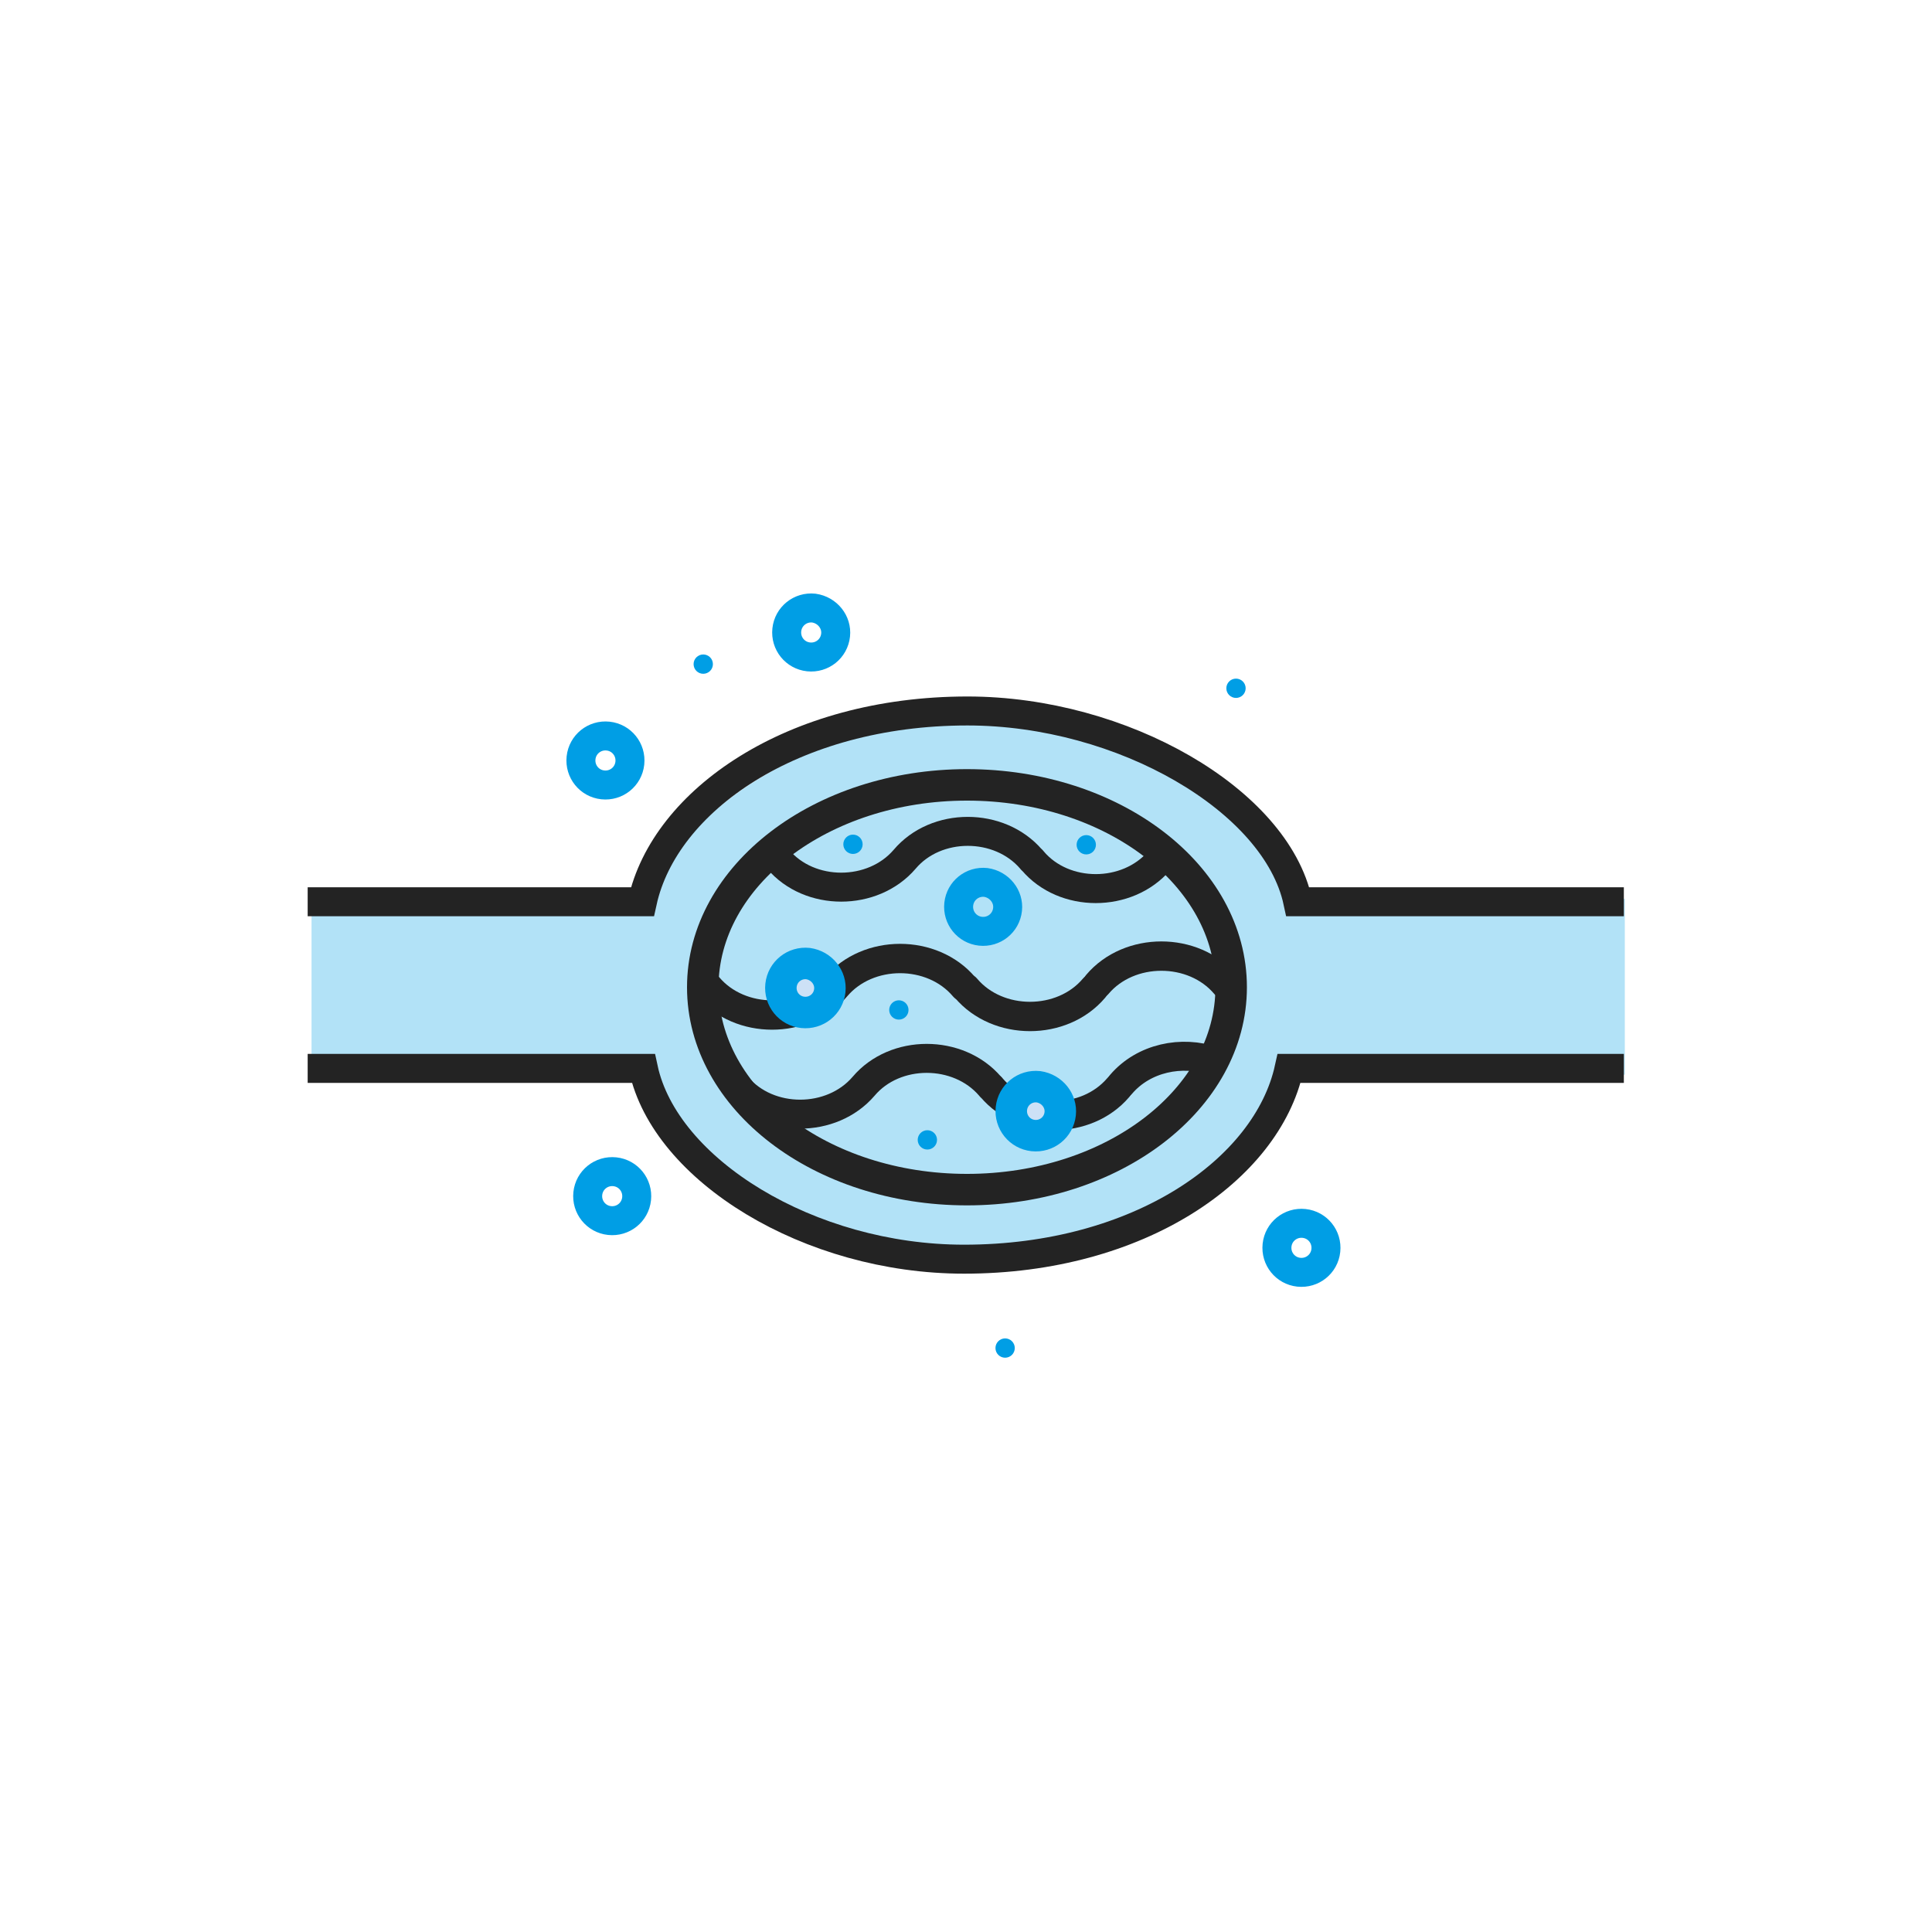 <?xml version="1.0" encoding="utf-8"?>
<!-- Generator: Adobe Illustrator 19.0.0, SVG Export Plug-In . SVG Version: 6.00 Build 0)  -->
<svg version="1.1" id="Capa_1" xmlns="http://www.w3.org/2000/svg" xmlns:xlink="http://www.w3.org/1999/xlink" x="0px" y="0px"
	 viewBox="-220 395.5 400 400" style="enable-background:new -220 395.5 400 400;" xml:space="preserve">
<style type="text/css">
	.st0{fill:none;}
	.st1{fill:#B2E2F7;}
	.st2{fill:#B2E2F7;stroke:#232323;stroke-width:6.519;stroke-linecap:round;stroke-linejoin:round;stroke-miterlimit:10;}
	.st3{fill:none;stroke:#009EE5;stroke-width:6;stroke-miterlimit:10;}
	.st4{fill:none;stroke:#232323;stroke-width:6;stroke-miterlimit:10;}
	.st5{fill:#009EE5;}
	.st6{fill:none;stroke:#232323;stroke-width:6;stroke-linecap:round;stroke-linejoin:round;stroke-miterlimit:10;}
	.st7{fill:none;stroke:#232323;stroke-width:6.077;stroke-linecap:round;stroke-linejoin:round;stroke-miterlimit:10;}
	.st8{fill:#CDE1F6;stroke:#009EE5;stroke-width:6.519;stroke-linecap:round;stroke-linejoin:round;stroke-miterlimit:10;}
</style>
<g id="Layer_1">
	<g id="Layer_2">
	</g>
	<rect x="-220" y="756.5" class="st0" width="400" height="39"/>
	<ellipse class="st1" cx="-18.8" cy="600.1" rx="71.3" ry="55.2"/>
	<rect x="-155.5" y="581.6" class="st1" width="271.9" height="36.4"/>
	<path class="st2" d="M34.9,599.9c0-23.2-24.5-41.9-54.7-41.9s-54.7,18.8-54.7,41.9c0,23.2,24.5,41.9,54.7,41.9
		C10.5,641.8,34.9,623,34.9,599.9z"/>
	<g>
		<path class="st3" d="M54.5,654.4c-0.3,2.8-2.8,4.8-5.6,4.5c-2.8-0.3-4.8-2.8-4.5-5.6c0.3-2.8,2.8-4.8,5.6-4.5
			C52.8,649.1,54.8,651.6,54.5,654.4z"/>
	</g>
	<g>
		<path class="st3" d="M-47,527c-0.3,2.8-2.8,4.8-5.6,4.5s-4.8-2.8-4.5-5.6c0.3-2.8,2.8-4.8,5.6-4.5C-48.7,521.8-46.7,524.3-47,527z
			"/>
	</g>
	<g>
		<path class="st3" d="M-88.2,643.7c-0.3,2.8-2.8,4.8-5.6,4.5c-2.8-0.3-4.8-2.8-4.5-5.6c0.3-2.8,2.8-4.8,5.6-4.5
			C-89.9,638.4-87.9,640.9-88.2,643.7z"/>
	</g>
	<path class="st4" d="M-156.3,582.2H-87c4.6-20.9,31-39.5,67.3-39.5c32.1,0,63.9,18.5,68.4,39.5h67.5"/>
	<path class="st4" d="M116.2,616.7H46.9c-4.6,20.9-31,39.5-67.3,39.5c-32.1,0-61.9-18.5-66.4-39.5h-69.5"/>
	<g>
		<path class="st3" d="M-89.6,553.5c-0.3,2.8-2.8,4.8-5.6,4.5c-2.8-0.3-4.8-2.8-4.5-5.6c0.3-2.8,2.8-4.8,5.6-4.5
			C-91.3,548.2-89.3,550.7-89.6,553.5z"/>
	</g>
	<circle class="st5" cx="-74.4" cy="533" r="2"/>
	<circle class="st5" cx="4.9" cy="570.4" r="2"/>
	<circle class="st5" cx="-11.9" cy="674.6" r="2"/>
	<circle class="st5" cx="35.9" cy="538" r="2"/>
	<g>
		<path class="st3" d="M-11.4,583.8c-0.3,2.8-2.8,4.8-5.6,4.5c-2.8-0.3-4.8-2.8-4.5-5.6s2.8-4.8,5.6-4.5
			C-13.1,578.6-11.1,581.1-11.4,583.8z"/>
	</g>
	<circle class="st5" cx="-33.9" cy="604.6" r="2"/>
	<circle class="st5" cx="-28" cy="631.5" r="2"/>
	<circle class="st5" cx="-43.4" cy="570.3" r="2"/>
	<g>
		<path class="st6" d="M-67.4,620.4c6.5,7.7,19.6,7.7,26.2,0c6.5-7.7,19.6-7.7,26.2,0"/>
		<path class="st6" d="M-14.7,620.7c6.5,7.7,19.6,7.7,26.2,0"/>
	</g>
	<g>
		<path class="st6" d="M31.3,615.2c-6.6-2.3-14.5-0.7-19.2,4.8"/>
	</g>
	<g>
		<path class="st7" d="M-73.4,599.8c6.6,7.8,19.9,7.8,26.5,0c6.6-7.8,19.9-7.8,26.5,0"/>
		<path class="st7" d="M-20,600.1c6.6,7.8,19.9,7.8,26.5,0"/>
	</g>
	<g>
		<path class="st7" d="M33.7,599.3c-6.6-7.8-19.9-7.8-26.5,0"/>
	</g>
	<g>
		<path class="st6" d="M-58.9,573.4c6.5,7.7,19.6,7.7,26.2,0c6.5-7.7,19.6-7.7,26.2,0"/>
		<path class="st6" d="M-6.2,573.7c6.5,7.7,19.6,7.7,26.2,0"/>
	</g>
	<path class="st8" d="M-48.2,600.6c-0.3,2.8-2.8,4.8-5.6,4.5c-2.8-0.3-4.8-2.8-4.5-5.6s2.8-4.8,5.6-4.5
		C-49.9,595.4-47.9,597.9-48.2,600.6z"/>
	<path class="st8" d="M-0.5,626.1c-0.3,2.8-2.8,4.8-5.6,4.5c-2.8-0.3-4.8-2.8-4.5-5.6s2.8-4.8,5.6-4.5
		C-2.2,620.9-0.2,623.4-0.5,626.1z"/>
</g>
<g id="guias">
</g>
</svg>

